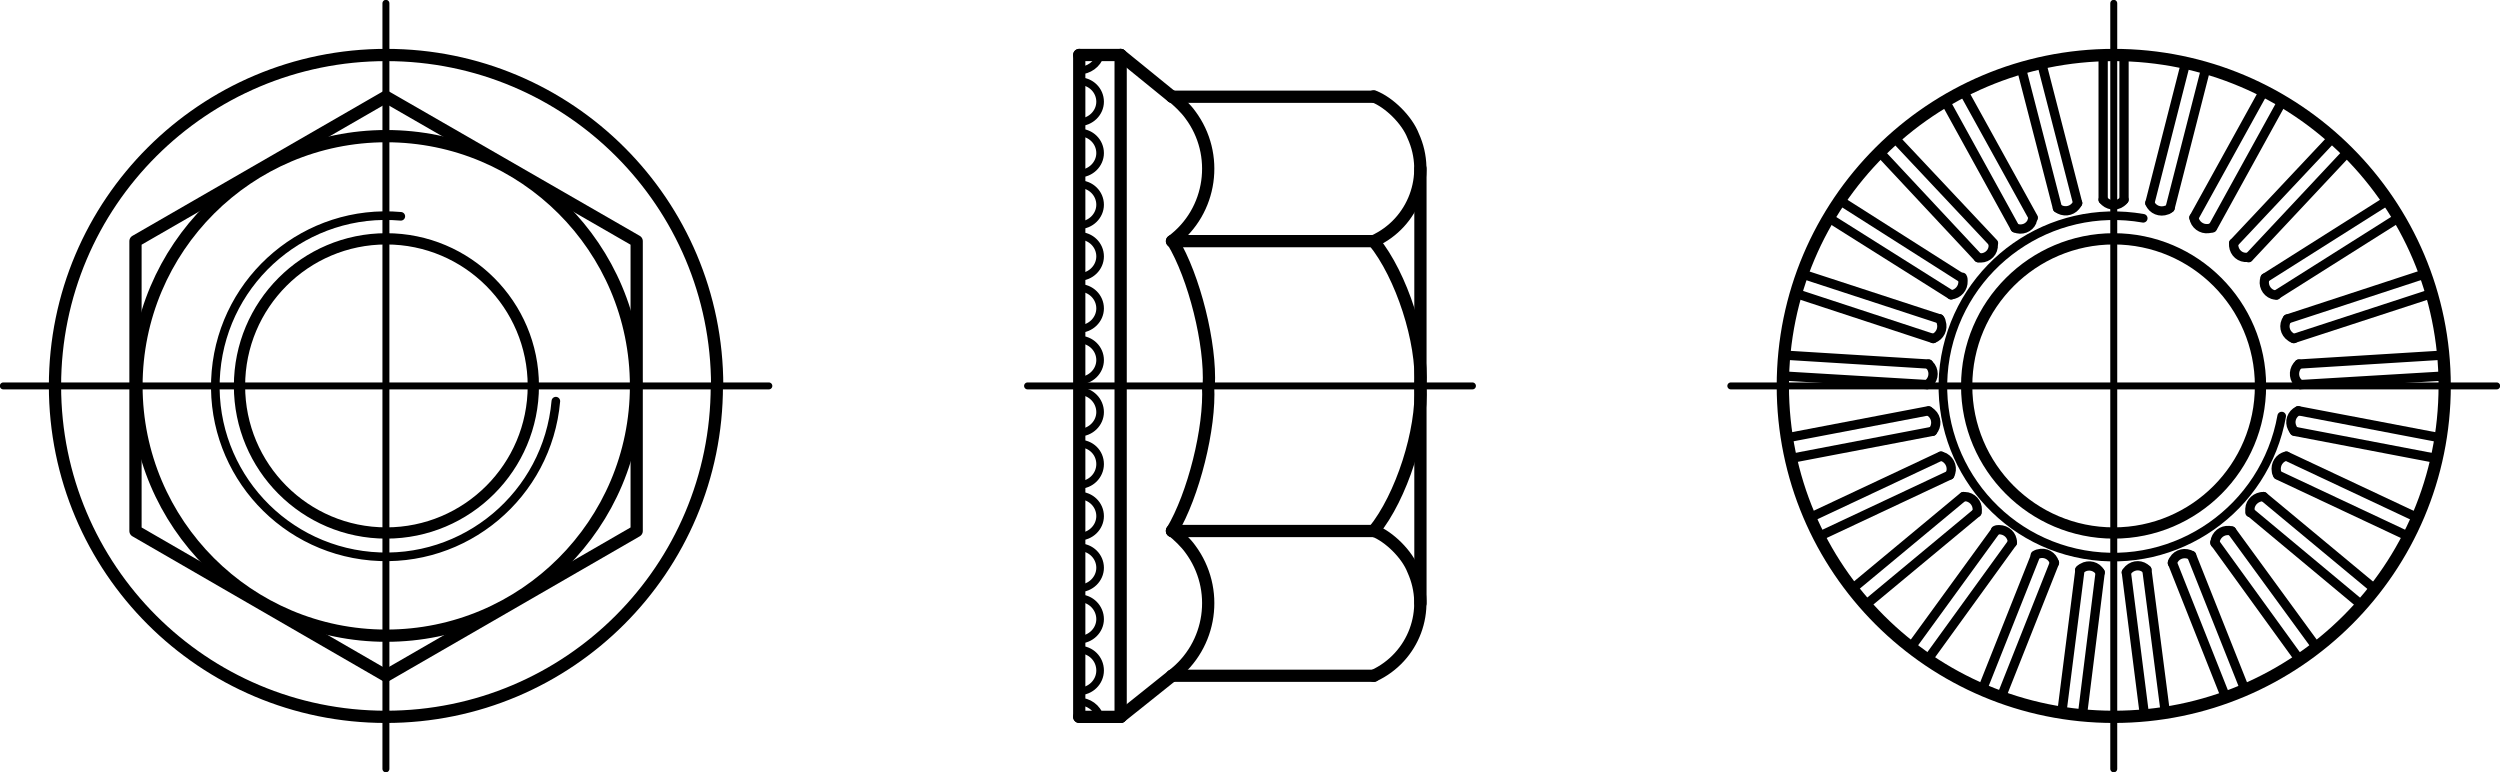 <?xml version="1.0" encoding="utf-8"?>
<!-- Generator: Adobe Illustrator 27.0.1, SVG Export Plug-In . SVG Version: 6.00 Build 0)  -->
<svg version="1.1" id="Ebene_1" xmlns="http://www.w3.org/2000/svg" xmlns:xlink="http://www.w3.org/1999/xlink" x="0px" y="0px"
	 viewBox="0 0 75.47 23.32" style="enable-background:new 0 0 75.47 23.32;" xml:space="preserve">
<g id="Konturlinie">
	<g id="LINE">
		
			<line style="fill:none;stroke:#000000;stroke-width:0.37;stroke-linecap:round;stroke-linejoin:round;" x1="33.83" y1="11.65" x2="33.83" y2="21.64"/>
	</g>
	<g id="ARC">
		<path style="fill:none;stroke:#000000;stroke-width:0.37;stroke-linecap:round;stroke-linejoin:round;" d="M35.38,16.03
			c0.65-1.08,1.16-3.12,1.09-4.37"/>
	</g>
	<g id="ARC-2">
		<path style="fill:none;stroke:#000000;stroke-width:0.37;stroke-linecap:round;stroke-linejoin:round;" d="M35.38,20.4
			c1.21-0.91,1.45-2.62,0.55-3.83c-0.12-0.17-0.38-0.43-0.55-0.55"/>
	</g>
	<g id="LINE-2">
		
			<line style="fill:none;stroke:#000000;stroke-width:0.37;stroke-linecap:round;stroke-linejoin:round;" x1="35.38" y1="20.4" x2="33.83" y2="21.64"/>
	</g>
	<g id="LINE-3">
		
			<line style="fill:none;stroke:#000000;stroke-width:0.37;stroke-linecap:round;stroke-linejoin:round;" x1="33.83" y1="21.64" x2="32.58" y2="21.64"/>
	</g>
	<g id="LINE-4">
		
			<line style="fill:none;stroke:#000000;stroke-width:0.37;stroke-linecap:round;stroke-linejoin:round;" x1="35.38" y1="16.03" x2="41.47" y2="16.03"/>
	</g>
	<g id="LINE-5">
		
			<line style="fill:none;stroke:#000000;stroke-width:0.37;stroke-linecap:round;stroke-linejoin:round;" x1="35.38" y1="20.4" x2="41.47" y2="20.4"/>
	</g>
	<g id="ARC-3">
		<path style="fill:none;stroke:#000000;stroke-width:0.37;stroke-linecap:round;stroke-linejoin:round;" d="M41.47,16.03
			c0.84-1.03,1.48-3.04,1.41-4.37"/>
	</g>
	<g id="ARC-4">
		<path style="fill:none;stroke:#000000;stroke-width:0.37;stroke-linecap:round;stroke-linejoin:round;" d="M41.47,20.4
			c1.21-0.56,1.74-1.98,1.19-3.19c-0.18-0.47-0.72-1.01-1.19-1.19"/>
	</g>
	<g id="CIRCLE">
		<path style="fill:none;stroke:#000000;stroke-width:0.37;stroke-linecap:round;stroke-linejoin:round;" d="M21.65,11.65
			c0-5.52-4.47-9.99-9.99-9.99s-10,4.47-10,9.99s4.47,9.99,9.99,9.99s9.99-4.47,9.99-9.99H21.65z"/>
	</g>
	<g id="LWPOLYLINE">
		<polyline style="fill:none;stroke:#000000;stroke-width:0.37;stroke-linecap:round;stroke-linejoin:round;" points="11.65,2.92 
			4.09,7.28 4.09,16.03 11.65,20.4 19.22,16.03 19.22,7.28 11.65,2.92 		"/>
	</g>
	<g id="CIRCLE-2">
		<path style="fill:none;stroke:#000000;stroke-width:0.37;stroke-linecap:round;stroke-linejoin:round;" d="M19.2,11.65
			c0-4.17-3.38-7.54-7.54-7.54s-7.54,3.38-7.54,7.54s3.38,7.54,7.54,7.54S19.2,15.81,19.2,11.65C19.2,11.65,19.2,11.65,19.2,11.65z"
			/>
	</g>
	<g id="CIRCLE-3">
		<path style="fill:none;stroke:#000000;stroke-width:0.34;stroke-linecap:round;stroke-linejoin:round;" d="M16.1,11.65
			c0-2.45-1.99-4.44-4.44-4.44S7.23,9.2,7.23,11.65s1.98,4.44,4.43,4.44S16.1,14.1,16.1,11.65L16.1,11.65z"/>
	</g>
	<g id="LINE-6">
		
			<line style="fill:none;stroke:#000000;stroke-width:0.37;stroke-linecap:round;stroke-linejoin:round;" x1="42.88" y1="11.65" x2="42.88" y2="18.21"/>
	</g>
	<g id="LINE-7">
		
			<line style="fill:none;stroke:#000000;stroke-width:0.37;stroke-linecap:round;stroke-linejoin:round;" x1="32.58" y1="11.65" x2="32.58" y2="21.64"/>
	</g>
	<g id="CIRCLE-4">
		<path style="fill:none;stroke:#000000;stroke-width:0.37;stroke-linecap:round;stroke-linejoin:round;" d="M73.8,11.65
			c0-5.52-4.48-9.99-9.99-9.99s-9.99,4.47-9.99,9.99s4.47,9.99,9.99,9.99S73.8,17.17,73.8,11.65L73.8,11.65z"/>
	</g>
	<g id="CIRCLE-5">
		<path style="fill:none;stroke:#000000;stroke-width:0.34;stroke-linecap:round;stroke-linejoin:round;" d="M68.24,11.65
			c0-2.45-1.99-4.44-4.43-4.44s-4.44,1.99-4.44,4.44s1.99,4.44,4.44,4.44S68.24,14.1,68.24,11.65L68.24,11.65z"/>
	</g>
	<g id="LINE-8">
		
			<line style="fill:none;stroke:#000000;stroke-width:0.28;stroke-linecap:round;stroke-linejoin:round;" x1="63.49" y1="6.03" x2="63.49" y2="1.66"/>
	</g>
	<g id="LINE-9">
		
			<line style="fill:none;stroke:#000000;stroke-width:0.28;stroke-linecap:round;stroke-linejoin:round;" x1="64.12" y1="6.03" x2="64.12" y2="1.66"/>
	</g>
	<g id="ARC-5">
		<path style="fill:none;stroke:#000000;stroke-width:0.28;stroke-linecap:round;stroke-linejoin:round;" d="M63.49,6.03
			c0.13,0.17,0.38,0.21,0.55,0.08c0.03-0.02,0.06-0.05,0.08-0.08"/>
	</g>
	<g id="ARC-6">
		<path style="fill:none;stroke:#000000;stroke-width:0.23;stroke-linecap:round;stroke-linejoin:round;" d="M33.2,21.64
			c-0.07-0.27-0.35-0.47-0.63-0.46"/>
	</g>
	<g id="ARC-7">
		<path style="fill:none;stroke:#000000;stroke-width:0.23;stroke-linecap:round;stroke-linejoin:round;" d="M32.58,20.87
			c0.34,0,0.63-0.28,0.63-0.63s-0.28-0.63-0.63-0.63l0,0"/>
	</g>
	<g id="ARC-8">
		<path style="fill:none;stroke:#000000;stroke-width:0.23;stroke-linecap:round;stroke-linejoin:round;" d="M32.58,19.31
			c0.34,0,0.63-0.28,0.63-0.62s-0.28-0.63-0.63-0.63l0,0"/>
	</g>
	<g id="ARC-9">
		<path style="fill:none;stroke:#000000;stroke-width:0.23;stroke-linecap:round;stroke-linejoin:round;" d="M32.58,17.76
			c0.34,0,0.63-0.28,0.63-0.62s-0.28-0.62-0.63-0.62l0,0"/>
	</g>
	<g id="ARC-10">
		<path style="fill:none;stroke:#000000;stroke-width:0.23;stroke-linecap:round;stroke-linejoin:round;" d="M32.58,16.2
			c0.34,0,0.63-0.28,0.63-0.62s-0.28-0.62-0.63-0.62l0,0"/>
	</g>
	<g id="ARC-11">
		<path style="fill:none;stroke:#000000;stroke-width:0.23;stroke-linecap:round;stroke-linejoin:round;" d="M32.58,14.64
			c0.34,0,0.63-0.28,0.63-0.63s-0.28-0.62-0.63-0.62l0,0"/>
	</g>
	<g id="ARC-12">
		<path style="fill:none;stroke:#000000;stroke-width:0.23;stroke-linecap:round;stroke-linejoin:round;" d="M32.58,13.06
			c0.34,0,0.63-0.28,0.63-0.62s-0.28-0.63-0.63-0.63l0,0"/>
	</g>
	<g id="LINE-10">
		
			<line style="fill:none;stroke:#000000;stroke-width:0.28;stroke-linecap:round;stroke-linejoin:round;" x1="62.11" y1="6.28" x2="61.02" y2="2.06"/>
	</g>
	<g id="LINE-11">
		
			<line style="fill:none;stroke:#000000;stroke-width:0.28;stroke-linecap:round;stroke-linejoin:round;" x1="62.72" y1="6.13" x2="61.63" y2="1.9"/>
	</g>
	<g id="ARC-13">
		<path style="fill:none;stroke:#000000;stroke-width:0.28;stroke-linecap:round;stroke-linejoin:round;" d="M62.11,6.28
			c0.17,0.13,0.41,0.11,0.55-0.06c0.02-0.02,0.05-0.07,0.06-0.09"/>
	</g>
	<g id="LINE-12">
		
			<line style="fill:none;stroke:#000000;stroke-width:0.28;stroke-linecap:round;stroke-linejoin:round;" x1="60.83" y1="6.88" x2="58.72" y2="3.05"/>
	</g>
	<g id="LINE-13">
		
			<line style="fill:none;stroke:#000000;stroke-width:0.28;stroke-linecap:round;stroke-linejoin:round;" x1="61.38" y1="6.57" x2="59.27" y2="2.75"/>
	</g>
	<g id="ARC-14">
		<path style="fill:none;stroke:#000000;stroke-width:0.28;stroke-linecap:round;stroke-linejoin:round;" d="M60.83,6.88
			c0.2,0.09,0.43,0,0.51-0.19c0-0.03,0.03-0.08,0.03-0.11"/>
	</g>
	<g id="LINE-14">
		
			<line style="fill:none;stroke:#000000;stroke-width:0.28;stroke-linecap:round;stroke-linejoin:round;" x1="59.72" y1="7.78" x2="56.74" y2="4.59"/>
	</g>
	<g id="LINE-15">
		
			<line style="fill:none;stroke:#000000;stroke-width:0.28;stroke-linecap:round;stroke-linejoin:round;" x1="60.18" y1="7.34" x2="57.2" y2="4.17"/>
	</g>
	<g id="ARC-15">
		<path style="fill:none;stroke:#000000;stroke-width:0.28;stroke-linecap:round;stroke-linejoin:round;" d="M59.72,7.78
			c0.21,0.04,0.42-0.1,0.45-0.32V7.35"/>
	</g>
	<g id="LINE-16">
		
			<line style="fill:none;stroke:#000000;stroke-width:0.28;stroke-linecap:round;stroke-linejoin:round;" x1="58.9" y1="8.9" x2="55.2" y2="6.57"/>
	</g>
	<g id="LINE-17">
		
			<line style="fill:none;stroke:#000000;stroke-width:0.28;stroke-linecap:round;stroke-linejoin:round;" x1="59.22" y1="8.39" x2="55.54" y2="6.05"/>
	</g>
	<g id="ARC-16">
		<path style="fill:none;stroke:#000000;stroke-width:0.28;stroke-linecap:round;stroke-linejoin:round;" d="M58.9,8.9
			c0.21-0.02,0.37-0.2,0.36-0.42c0-0.03,0-0.08-0.02-0.11"/>
	</g>
	<g id="LINE-18">
		
			<line style="fill:none;stroke:#000000;stroke-width:0.28;stroke-linecap:round;stroke-linejoin:round;" x1="58.36" y1="10.22" x2="54.22" y2="8.86"/>
	</g>
	<g id="LINE-19">
		
			<line style="fill:none;stroke:#000000;stroke-width:0.28;stroke-linecap:round;stroke-linejoin:round;" x1="58.56" y1="9.63" x2="54.4" y2="8.27"/>
	</g>
	<g id="ARC-17">
		<path style="fill:none;stroke:#000000;stroke-width:0.28;stroke-linecap:round;stroke-linejoin:round;" d="M58.36,10.22
			c0.2-0.07,0.31-0.29,0.24-0.5c0-0.03-0.03-0.08-0.05-0.1"/>
	</g>
	<g id="LINE-20">
		
			<line style="fill:none;stroke:#000000;stroke-width:0.28;stroke-linecap:round;stroke-linejoin:round;" x1="58.18" y1="11.61" x2="53.83" y2="11.35"/>
	</g>
	<g id="LINE-21">
		
			<line style="fill:none;stroke:#000000;stroke-width:0.28;stroke-linecap:round;stroke-linejoin:round;" x1="58.22" y1="10.99" x2="53.86" y2="10.72"/>
	</g>
	<g id="ARC-18">
		<path style="fill:none;stroke:#000000;stroke-width:0.28;stroke-linecap:round;stroke-linejoin:round;" d="M58.18,11.61
			c0.18-0.12,0.23-0.36,0.11-0.54c-0.02-0.02-0.05-0.06-0.07-0.08"/>
	</g>
	<g id="LINE-22">
		
			<line style="fill:none;stroke:#000000;stroke-width:0.28;stroke-linecap:round;stroke-linejoin:round;" x1="58.34" y1="13.02" x2="54.06" y2="13.84"/>
	</g>
	<g id="LINE-23">
		
			<line style="fill:none;stroke:#000000;stroke-width:0.28;stroke-linecap:round;stroke-linejoin:round;" x1="58.22" y1="12.4" x2="53.93" y2="13.22"/>
	</g>
	<g id="ARC-19">
		<path style="fill:none;stroke:#000000;stroke-width:0.28;stroke-linecap:round;stroke-linejoin:round;" d="M58.34,13.02
			c0.14-0.16,0.13-0.41-0.03-0.55c-0.02-0.02-0.06-0.05-0.09-0.06"/>
	</g>
	<g id="LINE-24">
		
			<line style="fill:none;stroke:#000000;stroke-width:0.28;stroke-linecap:round;stroke-linejoin:round;" x1="58.86" y1="14.34" x2="54.9" y2="16.2"/>
	</g>
	<g id="LINE-25">
		
			<line style="fill:none;stroke:#000000;stroke-width:0.28;stroke-linecap:round;stroke-linejoin:round;" x1="58.59" y1="13.77" x2="54.63" y2="15.63"/>
	</g>
	<g id="ARC-20">
		<path style="fill:none;stroke:#000000;stroke-width:0.28;stroke-linecap:round;stroke-linejoin:round;" d="M58.86,14.34
			c0.1-0.19,0.03-0.42-0.16-0.53c-0.02-0.01-0.07-0.03-0.1-0.04"/>
	</g>
	<g id="LINE-26">
		
			<line style="fill:none;stroke:#000000;stroke-width:0.28;stroke-linecap:round;stroke-linejoin:round;" x1="59.68" y1="15.47" x2="56.31" y2="18.27"/>
	</g>
	<g id="LINE-27">
		
			<line style="fill:none;stroke:#000000;stroke-width:0.28;stroke-linecap:round;stroke-linejoin:round;" x1="59.27" y1="14.99" x2="55.9" y2="17.79"/>
	</g>
	<g id="ARC-21">
		<path style="fill:none;stroke:#000000;stroke-width:0.28;stroke-linecap:round;stroke-linejoin:round;" d="M59.68,15.47
			c0.05-0.21-0.08-0.42-0.29-0.47c-0.03,0-0.08-0.01-0.11-0.01"/>
	</g>
	<g id="LINE-28">
		
			<line style="fill:none;stroke:#000000;stroke-width:0.28;stroke-linecap:round;stroke-linejoin:round;" x1="60.75" y1="16.38" x2="58.18" y2="19.93"/>
	</g>
	<g id="LINE-29">
		
			<line style="fill:none;stroke:#000000;stroke-width:0.28;stroke-linecap:round;stroke-linejoin:round;" x1="60.24" y1="16.03" x2="57.68" y2="19.55"/>
	</g>
	<g id="ARC-22">
		<path style="fill:none;stroke:#000000;stroke-width:0.28;stroke-linecap:round;stroke-linejoin:round;" d="M60.75,16.38
			c0-0.22-0.18-0.39-0.4-0.39c-0.03,0-0.08,0-0.11,0.02"/>
	</g>
	<g id="LINE-30">
		
			<line style="fill:none;stroke:#000000;stroke-width:0.28;stroke-linecap:round;stroke-linejoin:round;" x1="62.02" y1="16.99" x2="60.41" y2="21.05"/>
	</g>
	<g id="LINE-31">
		
			<line style="fill:none;stroke:#000000;stroke-width:0.28;stroke-linecap:round;stroke-linejoin:round;" x1="61.45" y1="16.77" x2="59.84" y2="20.82"/>
	</g>
	<g id="ARC-23">
		<path style="fill:none;stroke:#000000;stroke-width:0.28;stroke-linecap:round;stroke-linejoin:round;" d="M62.02,16.99
			c-0.06-0.21-0.27-0.33-0.48-0.27c-0.03,0-0.08,0.03-0.1,0.04"/>
	</g>
	<g id="LINE-32">
		
			<line style="fill:none;stroke:#000000;stroke-width:0.28;stroke-linecap:round;stroke-linejoin:round;" x1="63.4" y1="17.28" x2="62.86" y2="21.61"/>
	</g>
	<g id="LINE-33">
		
			<line style="fill:none;stroke:#000000;stroke-width:0.28;stroke-linecap:round;stroke-linejoin:round;" x1="62.79" y1="17.2" x2="62.24" y2="21.53"/>
	</g>
	<g id="ARC-24">
		<path style="fill:none;stroke:#000000;stroke-width:0.28;stroke-linecap:round;stroke-linejoin:round;" d="M63.4,17.28
			c-0.1-0.19-0.35-0.25-0.53-0.14c-0.03,0.01-0.07,0.05-0.09,0.07"/>
	</g>
	<g id="LINE-34">
		
			<line style="fill:none;stroke:#000000;stroke-width:0.28;stroke-linecap:round;stroke-linejoin:round;" x1="64.81" y1="17.2" x2="65.37" y2="21.53"/>
	</g>
	<g id="LINE-35">
		
			<line style="fill:none;stroke:#000000;stroke-width:0.28;stroke-linecap:round;stroke-linejoin:round;" x1="64.19" y1="17.28" x2="64.74" y2="21.61"/>
	</g>
	<g id="ARC-25">
		<path style="fill:none;stroke:#000000;stroke-width:0.28;stroke-linecap:round;stroke-linejoin:round;" d="M64.81,17.2
			c-0.15-0.16-0.39-0.16-0.55-0.01c-0.02,0.02-0.05,0.06-0.07,0.09"/>
	</g>
	<g id="LINE-36">
		
			<line style="fill:none;stroke:#000000;stroke-width:0.28;stroke-linecap:round;stroke-linejoin:round;" x1="66.16" y1="16.77" x2="67.77" y2="20.82"/>
	</g>
	<g id="LINE-37">
		
			<line style="fill:none;stroke:#000000;stroke-width:0.28;stroke-linecap:round;stroke-linejoin:round;" x1="65.58" y1="16.99" x2="67.19" y2="21.05"/>
	</g>
	<g id="ARC-26">
		<path style="fill:none;stroke:#000000;stroke-width:0.28;stroke-linecap:round;stroke-linejoin:round;" d="M66.16,16.77
			c-0.18-0.11-0.43-0.06-0.54,0.13c-0.02,0.02-0.04,0.07-0.04,0.1"/>
	</g>
	<g id="LINE-38">
		
			<line style="fill:none;stroke:#000000;stroke-width:0.28;stroke-linecap:round;stroke-linejoin:round;" x1="67.37" y1="16.03" x2="69.94" y2="19.55"/>
	</g>
	<g id="LINE-39">
		
			<line style="fill:none;stroke:#000000;stroke-width:0.28;stroke-linecap:round;stroke-linejoin:round;" x1="66.86" y1="16.38" x2="69.43" y2="19.93"/>
	</g>
	<g id="ARC-27">
		<path style="fill:none;stroke:#000000;stroke-width:0.28;stroke-linecap:round;stroke-linejoin:round;" d="M67.37,16.03
			c-0.21-0.06-0.42,0.05-0.49,0.26c0,0.03-0.02,0.08-0.01,0.11"/>
	</g>
	<g id="LINE-40">
		
			<line style="fill:none;stroke:#000000;stroke-width:0.28;stroke-linecap:round;stroke-linejoin:round;" x1="68.33" y1="14.99" x2="71.7" y2="17.79"/>
	</g>
	<g id="LINE-41">
		
			<line style="fill:none;stroke:#000000;stroke-width:0.28;stroke-linecap:round;stroke-linejoin:round;" x1="67.94" y1="15.47" x2="71.3" y2="18.27"/>
	</g>
	<g id="ARC-28">
		<path style="fill:none;stroke:#000000;stroke-width:0.28;stroke-linecap:round;stroke-linejoin:round;" d="M68.33,14.99
			c-0.21,0-0.4,0.16-0.41,0.37v0.11"/>
	</g>
	<g id="LINE-42">
		
			<line style="fill:none;stroke:#000000;stroke-width:0.28;stroke-linecap:round;stroke-linejoin:round;" x1="69.02" y1="13.77" x2="72.98" y2="15.63"/>
	</g>
	<g id="LINE-43">
		
			<line style="fill:none;stroke:#000000;stroke-width:0.28;stroke-linecap:round;stroke-linejoin:round;" x1="68.76" y1="14.34" x2="72.72" y2="16.2"/>
	</g>
	<g id="ARC-29">
		<path style="fill:none;stroke:#000000;stroke-width:0.28;stroke-linecap:round;stroke-linejoin:round;" d="M69.02,13.77
			c-0.21,0.04-0.34,0.25-0.3,0.46c0,0.03,0.02,0.08,0.04,0.1"/>
	</g>
	<g id="LINE-44">
		
			<line style="fill:none;stroke:#000000;stroke-width:0.28;stroke-linecap:round;stroke-linejoin:round;" x1="69.38" y1="12.4" x2="73.68" y2="13.22"/>
	</g>
	<g id="LINE-45">
		
			<line style="fill:none;stroke:#000000;stroke-width:0.28;stroke-linecap:round;stroke-linejoin:round;" x1="69.26" y1="13.02" x2="73.55" y2="13.84"/>
	</g>
	<g id="ARC-30">
		<path style="fill:none;stroke:#000000;stroke-width:0.28;stroke-linecap:round;stroke-linejoin:round;" d="M69.38,12.4
			c-0.2,0.09-0.28,0.33-0.18,0.52c0.01,0.03,0.04,0.07,0.06,0.09"/>
	</g>
	<g id="LINE-46">
		
			<line style="fill:none;stroke:#000000;stroke-width:0.28;stroke-linecap:round;stroke-linejoin:round;" x1="69.4" y1="10.99" x2="73.76" y2="10.72"/>
	</g>
	<g id="LINE-47">
		
			<line style="fill:none;stroke:#000000;stroke-width:0.28;stroke-linecap:round;stroke-linejoin:round;" x1="69.44" y1="11.61" x2="73.8" y2="11.35"/>
	</g>
	<g id="ARC-31">
		<path style="fill:none;stroke:#000000;stroke-width:0.28;stroke-linecap:round;stroke-linejoin:round;" d="M69.4,10.99
			c-0.16,0.14-0.18,0.39-0.04,0.55c0.02,0.02,0.05,0.05,0.08,0.07"/>
	</g>
	<g id="LINE-48">
		
			<line style="fill:none;stroke:#000000;stroke-width:0.28;stroke-linecap:round;stroke-linejoin:round;" x1="69.05" y1="9.63" x2="73.2" y2="8.27"/>
	</g>
	<g id="LINE-49">
		
			<line style="fill:none;stroke:#000000;stroke-width:0.28;stroke-linecap:round;stroke-linejoin:round;" x1="69.24" y1="10.22" x2="73.41" y2="8.86"/>
	</g>
	<g id="ARC-32">
		<path style="fill:none;stroke:#000000;stroke-width:0.28;stroke-linecap:round;stroke-linejoin:round;" d="M69.05,9.63
			c-0.13,0.18-0.08,0.42,0.1,0.54c0.02,0.02,0.07,0.04,0.1,0.05"/>
	</g>
	<g id="LINE-50">
		
			<line style="fill:none;stroke:#000000;stroke-width:0.28;stroke-linecap:round;stroke-linejoin:round;" x1="68.38" y1="8.39" x2="72.08" y2="6.05"/>
	</g>
	<g id="LINE-51">
		
			<line style="fill:none;stroke:#000000;stroke-width:0.28;stroke-linecap:round;stroke-linejoin:round;" x1="68.72" y1="8.9" x2="72.41" y2="6.57"/>
	</g>
	<g id="ARC-33">
		<path style="fill:none;stroke:#000000;stroke-width:0.28;stroke-linecap:round;stroke-linejoin:round;" d="M68.38,8.39
			c-0.08,0.2,0.03,0.43,0.23,0.5c0.03,0.01,0.08,0.02,0.11,0.02"/>
	</g>
	<g id="LINE-52">
		
			<line style="fill:none;stroke:#000000;stroke-width:0.28;stroke-linecap:round;stroke-linejoin:round;" x1="67.43" y1="7.34" x2="70.41" y2="4.17"/>
	</g>
	<g id="LINE-53">
		
			<line style="fill:none;stroke:#000000;stroke-width:0.28;stroke-linecap:round;stroke-linejoin:round;" x1="67.88" y1="7.78" x2="70.87" y2="4.59"/>
	</g>
	<g id="ARC-34">
		<path style="fill:none;stroke:#000000;stroke-width:0.28;stroke-linecap:round;stroke-linejoin:round;" d="M67.43,7.34
			c-0.02,0.22,0.13,0.41,0.34,0.43h0.11"/>
	</g>
	<g id="LINE-54">
		
			<line style="fill:none;stroke:#000000;stroke-width:0.28;stroke-linecap:round;stroke-linejoin:round;" x1="66.23" y1="6.57" x2="68.34" y2="2.75"/>
	</g>
	<g id="LINE-55">
		
			<line style="fill:none;stroke:#000000;stroke-width:0.28;stroke-linecap:round;stroke-linejoin:round;" x1="66.79" y1="6.88" x2="68.9" y2="3.05"/>
	</g>
	<g id="ARC-35">
		<path style="fill:none;stroke:#000000;stroke-width:0.28;stroke-linecap:round;stroke-linejoin:round;" d="M66.23,6.57
			c0.03,0.21,0.23,0.36,0.44,0.33c0.03,0,0.08-0.02,0.11-0.03"/>
	</g>
	<g id="LINE-56">
		
			<line style="fill:none;stroke:#000000;stroke-width:0.28;stroke-linecap:round;stroke-linejoin:round;" x1="64.9" y1="6.13" x2="65.98" y2="1.9"/>
	</g>
	<g id="LINE-57">
		
			<line style="fill:none;stroke:#000000;stroke-width:0.28;stroke-linecap:round;stroke-linejoin:round;" x1="65.51" y1="6.28" x2="66.59" y2="2.06"/>
	</g>
	<g id="ARC-36">
		<path style="fill:none;stroke:#000000;stroke-width:0.28;stroke-linecap:round;stroke-linejoin:round;" d="M64.9,6.13
			c0.08,0.2,0.31,0.29,0.51,0.21c0.03,0,0.07-0.04,0.1-0.06"/>
	</g>
	<g id="LINE-58">
		
			<line style="fill:none;stroke:#000000;stroke-width:0.37;stroke-linecap:round;stroke-linejoin:round;" x1="33.83" y1="11.65" x2="33.83" y2="1.66"/>
	</g>
	<g id="ARC-37">
		<path style="fill:none;stroke:#000000;stroke-width:0.37;stroke-linecap:round;stroke-linejoin:round;" d="M36.49,11.65
			c0.07-1.26-0.44-3.3-1.09-4.37"/>
	</g>
	<g id="ARC-38">
		<path style="fill:none;stroke:#000000;stroke-width:0.37;stroke-linecap:round;stroke-linejoin:round;" d="M35.38,7.28
			c1.21-0.9,1.45-2.62,0.55-3.82c-0.12-0.17-0.38-0.43-0.55-0.55"/>
	</g>
	<g id="LINE-59">
		
			<line style="fill:none;stroke:#000000;stroke-width:0.37;stroke-linecap:round;stroke-linejoin:round;" x1="35.38" y1="2.92" x2="33.83" y2="1.66"/>
	</g>
	<g id="LINE-60">
		
			<line style="fill:none;stroke:#000000;stroke-width:0.37;stroke-linecap:round;stroke-linejoin:round;" x1="33.83" y1="1.66" x2="32.58" y2="1.66"/>
	</g>
	<g id="LINE-61">
		
			<line style="fill:none;stroke:#000000;stroke-width:0.37;stroke-linecap:round;stroke-linejoin:round;" x1="35.38" y1="7.28" x2="41.47" y2="7.28"/>
	</g>
	<g id="LINE-62">
		
			<line style="fill:none;stroke:#000000;stroke-width:0.37;stroke-linecap:round;stroke-linejoin:round;" x1="35.38" y1="2.92" x2="41.47" y2="2.92"/>
	</g>
	<g id="ARC-39">
		<path style="fill:none;stroke:#000000;stroke-width:0.37;stroke-linecap:round;stroke-linejoin:round;" d="M42.88,11.65
			c0.08-1.33-0.57-3.34-1.41-4.37"/>
	</g>
	<g id="ARC-40">
		<path style="fill:none;stroke:#000000;stroke-width:0.37;stroke-linecap:round;stroke-linejoin:round;" d="M41.47,7.28
			c1.21-0.55,1.74-1.98,1.19-3.18c-0.18-0.47-0.72-1.01-1.19-1.19"/>
	</g>
	<g id="LINE-63">
		
			<line style="fill:none;stroke:#000000;stroke-width:0.37;stroke-linecap:round;stroke-linejoin:round;" x1="42.88" y1="11.65" x2="42.88" y2="5.09"/>
	</g>
	<g id="LINE-64">
		
			<line style="fill:none;stroke:#000000;stroke-width:0.37;stroke-linecap:round;stroke-linejoin:round;" x1="32.58" y1="11.65" x2="32.58" y2="1.66"/>
	</g>
	<g id="ARC-41">
		<path style="fill:none;stroke:#000000;stroke-width:0.23;stroke-linecap:round;stroke-linejoin:round;" d="M32.58,2.13
			c0.28,0,0.55-0.19,0.63-0.46"/>
	</g>
	<g id="ARC-42">
		<path style="fill:none;stroke:#000000;stroke-width:0.23;stroke-linecap:round;stroke-linejoin:round;" d="M32.58,3.69
			c0.34,0,0.63-0.28,0.63-0.62s-0.28-0.62-0.63-0.62l0,0"/>
	</g>
	<g id="ARC-43">
		<path style="fill:none;stroke:#000000;stroke-width:0.23;stroke-linecap:round;stroke-linejoin:round;" d="M32.58,5.24
			c0.34,0,0.63-0.28,0.63-0.62S32.93,4,32.58,4l0,0"/>
	</g>
	<g id="ARC-44">
		<path style="fill:none;stroke:#000000;stroke-width:0.23;stroke-linecap:round;stroke-linejoin:round;" d="M32.58,6.8
			c0.34,0,0.63-0.28,0.63-0.62s-0.28-0.62-0.63-0.62l0,0"/>
	</g>
	<g id="ARC-45">
		<path style="fill:none;stroke:#000000;stroke-width:0.23;stroke-linecap:round;stroke-linejoin:round;" d="M32.58,8.36
			c0.34,0,0.63-0.28,0.63-0.62s-0.28-0.62-0.63-0.62l0,0"/>
	</g>
	<g id="ARC-46">
		<path style="fill:none;stroke:#000000;stroke-width:0.23;stroke-linecap:round;stroke-linejoin:round;" d="M32.58,9.93
			c0.34,0,0.63-0.28,0.63-0.62s-0.28-0.62-0.63-0.62l0,0"/>
	</g>
	<g id="ARC-47">
		<path style="fill:none;stroke:#000000;stroke-width:0.23;stroke-linecap:round;stroke-linejoin:round;" d="M32.58,11.49
			c0.34,0,0.63-0.28,0.63-0.62s-0.28-0.62-0.63-0.62l0,0"/>
	</g>
</g>
<g id="Gewindelinie">
	<g id="ARC-48">
		<path style="fill:none;stroke:#000000;stroke-width:0.26;stroke-linecap:round;stroke-linejoin:round;" d="M12.1,6.53
			c-2.83-0.25-5.33,1.85-5.58,4.68c-0.25,2.84,1.85,5.33,4.68,5.58s5.33-1.85,5.58-4.68l0,0"/>
	</g>
	<g id="ARC-49">
		<path style="fill:none;stroke:#000000;stroke-width:0.26;stroke-linecap:round;stroke-linejoin:round;" d="M64.7,6.59
			c-2.8-0.49-5.47,1.38-5.97,4.18c-0.49,2.8,1.38,5.48,4.18,5.97c2.8,0.49,5.47-1.38,5.97-4.18l0,0"/>
	</g>
</g>
<g id="Mittellinie">
	<g id="LINE-65">
		
			<line style="fill:none;stroke:#000000;stroke-width:0.21;stroke-linecap:round;stroke-linejoin:round;stroke-dasharray:0,0,0,0,0,0;" x1="44.45" y1="11.65" x2="31.02" y2="11.65"/>
	</g>
	<g id="LINE-66">
		
			<line style="fill:none;stroke:#000000;stroke-width:0.21;stroke-linecap:round;stroke-linejoin:round;stroke-dasharray:0,0,0,0,0,0;" x1="75.37" y1="11.65" x2="52.25" y2="11.65"/>
	</g>
	<g id="LINE-67">
		
			<line style="fill:none;stroke:#000000;stroke-width:0.21;stroke-linecap:round;stroke-linejoin:round;stroke-dasharray:0,0,0,0,0,0;" x1="63.81" y1="0.1" x2="63.81" y2="23.21"/>
	</g>
	<g id="LINE-68">
		
			<line style="fill:none;stroke:#000000;stroke-width:0.21;stroke-linecap:round;stroke-linejoin:round;stroke-dasharray:0,0,0,0,0,0;" x1="23.21" y1="11.65" x2="0.1" y2="11.65"/>
	</g>
	<g id="LINE-69">
		
			<line style="fill:none;stroke:#000000;stroke-width:0.21;stroke-linecap:round;stroke-linejoin:round;stroke-dasharray:0,0,0,0,0,0;" x1="11.65" y1="0.1" x2="11.65" y2="23.21"/>
	</g>
</g>
</svg>
